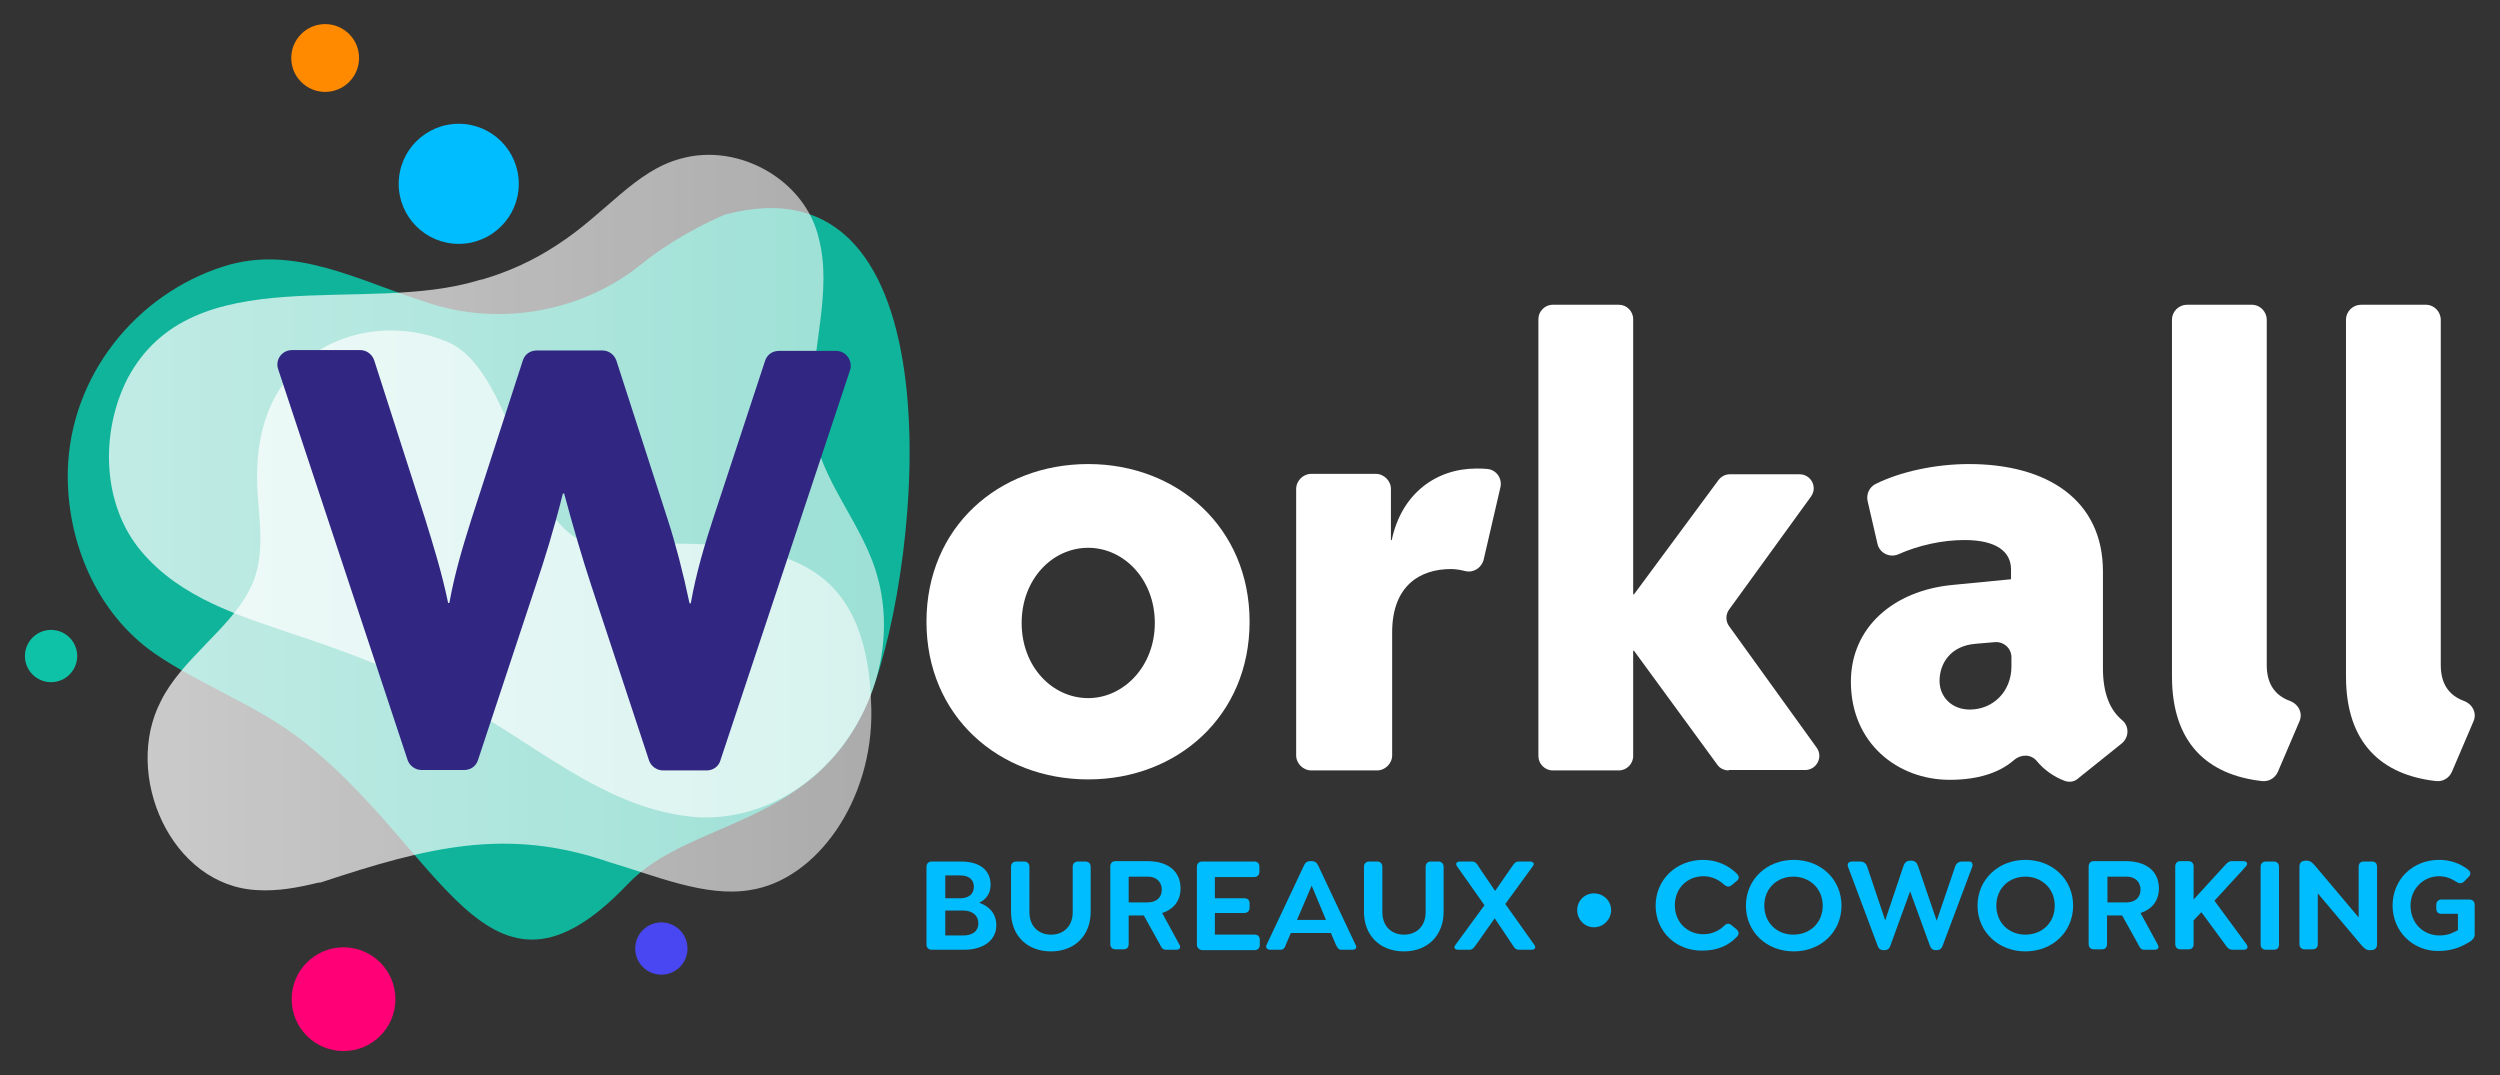 <svg xmlns="http://www.w3.org/2000/svg" xmlns:xlink="http://www.w3.org/1999/xlink" id="Calque_1" x="0px" y="0px" viewBox="0 0 612 263.2" style="enable-background:new 0 0 612 263.2;" xml:space="preserve"><rect x="0" y="0" width="612" height="263.2" fill="#333333" stroke="none"/><style type="text/css">	.st0{opacity:0.9;fill:#0DC2A6;}	.st1{opacity:0.74;fill:url(#SVGID_1_);}	.st2{opacity:0.74;fill:url(#SVGID_00000059995485473737948550000001651732816127575941_);}	.st3{fill:#FF8A00;}	.st4{fill:#FF0076;}	.st5{fill:#00BDFF;}	.st6{fill:#4947F2;}	.st7{fill:#0DC2A6;}	.st8{fill:#312783;}	.st9{fill:#FFFFFF;}</style><g>	<path class="st0" d="M157.1,64.6c-14.1,11.5-34.4,15.6-52.7,9.4C88.2,68.9,72,59.7,54.8,65.2c-21.5,6.8-37.6,26.8-38.2,50  c-0.4,17.2,7,34.9,21.3,44.8c10.6,7.3,23.8,12.2,34.4,20c36.1,26.9,46.5,73.1,81.4,36.4c15.5-16.3,46.9-13.7,59.5-46.5  c12.6-32.7,21.9-132.6-35.6-117.4C177.6,52.4,166.2,57.2,157.1,64.6z"></path>	<linearGradient id="SVGID_1_" gradientUnits="userSpaceOnUse" x1="36.32" y1="149.563" x2="213.39" y2="149.563">		<stop offset="0" style="stop-color:#FFFFFF"></stop>		<stop offset="0.977" style="stop-color:#FFFFFF;stop-opacity:0.8"></stop>	</linearGradient>	<path class="st1" d="M78.6,216c26-8.6,45.4-13.6,70.4-5c11.2,3.3,23.7,8.7,34.5,6.9c16.4-2.4,30.3-22,29.8-44.4  c-0.9-39.5-24.4-41.8-64.6-40c-20.6,1.5-21.4-41.5-38.7-49.6c-12.8-5.7-29.4-3.4-39,8c-7.3,8.3-8.8,20-7.8,30.6  c0.6,7.7,1.5,15.3-2.3,22.2c-4.7,9.2-16.6,16.9-21.5,26.9c-9.4,18,2.4,45.3,23.6,46.3c5,0.3,9.9-0.6,14.8-1.8L78.6,216z"></path>			<linearGradient id="SVGID_00000152231172960674698960000004698601260819769257_" gradientUnits="userSpaceOnUse" x1="26.658" y1="118.996" x2="216.286" y2="118.996">		<stop offset="0" style="stop-color:#FFFFFF"></stop>		<stop offset="0.977" style="stop-color:#FFFFFF;stop-opacity:0.8"></stop>	</linearGradient>	<path style="opacity:0.74;fill:url(#SVGID_00000152231172960674698960000004698601260819769257_);" d="M117.5,68.5  c-28.3,8.9-70.4-5.8-86.3,24.2c-6.7,13.2-6.3,30.9,3.5,42.4c9.6,11.3,23.8,15.6,37.3,20.2c12.8,4.2,26.7,9.5,37.9,15.5  c20.2,10,37.9,27.9,61.5,29.3c30.9,0.9,53.2-34,42.1-62.9c-5-13-15.7-23.8-14.7-38.6c0-13.5,4.9-27.4,1.7-40  c-3.2-14.5-19.6-23.7-33.7-19.8c-11.3,2.9-18.5,13.5-30.5,21.2c-5.6,3.7-11.7,6.5-18.2,8.4L117.5,68.5z"></path>	<circle class="st3" cx="79.6" cy="14.2" r="8.3"></circle>	<circle class="st4" cx="84.1" cy="244.6" r="12.7"></circle>	<circle class="st5" cx="112.3" cy="45" r="14.7"></circle>	<circle class="st6" cx="161.9" cy="232.2" r="6.4"></circle>	<circle class="st7" cx="12.5" cy="160.6" r="6.4"></circle>	<path class="st8" d="M173,188.6h-10.7c-1.5,0-2.9-1-3.4-2.4l-14.1-42.7c-2.2-6.7-4.3-13.8-6.7-22.7h-0.3  c-2.2,8.8-4.5,16.2-6.7,22.7L117,186.1c-0.5,1.5-1.8,2.4-3.4,2.4h-10.4c-1.5,0-2.9-1-3.4-2.4L68.1,90.4c-0.8-2.3,0.9-4.7,3.4-4.7  h16.7c1.5,0,2.9,1,3.4,2.5l12.5,38.9c1.9,6.2,4,12.8,5.6,20.5h0.3c1.4-7.7,3.4-14.1,5.4-20.5L128,88.2c0.5-1.5,1.8-2.4,3.4-2.4  h16.1c1.5,0,2.9,1,3.4,2.5l12.5,38.7c1.9,5.8,3.8,13.1,5.4,20.7h0.3c1.3-7.4,3.5-14.7,5.4-20.5l12.8-38.9c0.5-1.5,1.8-2.4,3.4-2.4  h14c2.4,0,4.1,2.4,3.4,4.7l-31.8,95.7C175.9,187.6,174.6,188.6,173,188.6z"></path></g><g>	<g>		<g>			<path class="st5" d="M243.9,226.5c0,3.7-3.2,6-7.9,6h-7.9c-0.8,0-1.3-0.5-1.3-1.3v-19c0-0.8,0.5-1.3,1.3-1.3h7.2    c4.5,0,7.2,2.1,7.2,5.7c0,2.1-1.1,3.6-2.8,4.4C242.1,221.8,243.9,223.6,243.9,226.5z M239.5,226c0-1.9-1.5-3.1-3.7-3.1h-4.4v6.1    h4.1C238,229.1,239.5,228,239.5,226z M231.4,214.3v5.6h3.6c2.1,0,3.4-1,3.4-2.8c0-1.8-1.2-2.8-3.4-2.8H231.4z"></path>			<path class="st5" d="M247.5,223.2v-11c0-0.8,0.5-1.3,1.3-1.3h1.9c0.8,0,1.3,0.5,1.3,1.3v11.1c0,3.3,2.1,5.5,5.3,5.5    c3.2,0,5.3-2.2,5.3-5.5v-11.1c0-0.8,0.5-1.3,1.3-1.3h1.8c0.8,0,1.3,0.5,1.3,1.3v11c0,5.8-3.9,9.7-9.7,9.7    C251.4,232.9,247.5,229,247.5,223.2z"></path>			<path class="st5" d="M288.7,231.2c0.5,0.9,0,1.3-0.8,1.3h-2.4c-0.9,0-1.1-0.4-1.5-1.2l-4-7.2h-3.7v7c0,0.8-0.4,1.3-1.3,1.3h-1.9    c-0.8,0-1.3-0.5-1.3-1.3v-19c0-0.8,0.5-1.3,1.3-1.3h7.7c5.3,0,8.2,2.6,8.2,6.7c0,3-1.7,5.1-4.5,6L288.7,231.2z M276.3,220.9h4.7    c2.1,0,3.4-1.2,3.4-3.1c0-1.9-1.3-3.2-3.4-3.2h-4.7V220.9z"></path>			<path class="st5" d="M293,231.2v-19c0-0.8,0.5-1.3,1.3-1.3H307c0.8,0,1.3,0.4,1.3,1.3v1.2c0,0.8-0.5,1.3-1.3,1.3h-9.6v5.2h7.2    c0.8,0,1.3,0.4,1.3,1.3v1c0,0.8-0.5,1.3-1.3,1.3h-7.2v5.3h9.7c0.8,0,1.3,0.4,1.3,1.3v1.2c0,0.8-0.5,1.3-1.3,1.3h-12.8    C293.5,232.5,293,232,293,231.2z"></path>			<path class="st5" d="M331,232.5h-2.6c-0.8,0-1-0.5-1.4-1.3l-1.2-2.8h-9.8l-1.2,2.8c-0.3,0.8-0.5,1.3-1.4,1.3h-2.4    c-0.8,0-1.3-0.5-0.9-1.3l9.1-19.3c0.3-0.7,0.8-1.1,1.6-1.1h0.3c0.8,0,1.3,0.4,1.6,1.1l9.1,19.3C332.3,232,331.9,232.5,331,232.5z     M324.6,225.2l-3.5-8.4l-3.6,8.4H324.6z"></path>			<path class="st5" d="M333.9,223.2v-11c0-0.8,0.5-1.3,1.3-1.3h1.9c0.8,0,1.3,0.5,1.3,1.3v11.1c0,3.3,2.1,5.5,5.3,5.5    c3.2,0,5.3-2.2,5.3-5.5v-11.1c0-0.8,0.5-1.3,1.3-1.3h1.8c0.8,0,1.3,0.5,1.3,1.3v11c0,5.8-3.9,9.7-9.7,9.7    C337.8,232.9,333.9,229,333.9,223.2z"></path>			<path class="st5" d="M374.9,232.5h-3c-0.8,0-1.2-0.4-1.7-1.3l-4.3-6.4l-4.5,6.4c-0.6,0.8-0.9,1.3-1.7,1.3h-2.7    c-0.8,0-1.3-0.5-0.7-1.2l7.1-9.7l-6.7-9.5c-0.5-0.7-0.1-1.2,0.7-1.2h2.9c0.8,0,1.2,0.4,1.7,1.3l4,5.9l4.1-5.9    c0.6-0.9,0.9-1.3,1.7-1.3h2.7c0.8,0,1.3,0.5,0.7,1.2l-6.7,9.2l7.1,10C376.1,232,375.7,232.5,374.9,232.5z"></path>			<path class="st5" d="M386.1,222.8c0-2.3,1.8-4.1,4.1-4.1s4.2,1.8,4.2,4.1c0,2.3-1.9,4.2-4.2,4.2S386.1,225.1,386.1,222.8z"></path>			<path class="st5" d="M405.3,221.7c0-6.4,5.1-11.2,11.6-11.2c3.3,0,6.2,1.3,8.3,3.4c0.6,0.6,0.6,1.3-0.1,1.8l-1.2,1    c-0.6,0.5-1.2,0.4-1.8-0.1c-1.4-1.3-3.1-2.1-5.1-2.1c-4,0-7,3-7,7.1c0,4.2,3.1,7.1,7,7.1c2,0,3.8-0.8,5.1-2.1    c0.6-0.6,1.2-0.6,1.8-0.1l1.2,1c0.6,0.5,0.7,1.2,0.1,1.8c-2,2.2-4.9,3.4-8.3,3.4C410.4,232.9,405.3,228.1,405.3,221.7z"></path>			<path class="st5" d="M427.4,221.7c0-6.4,5.1-11.2,11.7-11.2c6.7,0,11.7,4.8,11.7,11.2c0,6.4-5,11.2-11.7,11.2    C432.4,232.9,427.4,228.1,427.4,221.7z M446.2,221.7c0-4.2-3.2-7.1-7.2-7.1c-4,0-7.1,2.9-7.1,7.1c0,4.2,3.1,7.1,7.1,7.1    C443.1,228.8,446.2,225.9,446.2,221.7z"></path>			<path class="st5" d="M482.8,212.2l-7.2,19.2c-0.3,0.9-0.8,1.2-1.5,1.2h-0.2c-0.7,0-1.2-0.3-1.5-1.2l-4.8-13.2l-4.8,13.2    c-0.3,0.9-0.8,1.2-1.5,1.2h-0.2c-0.7,0-1.2-0.3-1.5-1.2l-7.2-19.2c-0.3-0.8,0.2-1.3,1-1.3h1.9c0.9,0,1.5,0.4,1.8,1.3l4.4,13.1    l4.5-13.4c0.3-0.8,0.8-1.2,1.6-1.2h0.3c0.8,0,1.3,0.4,1.6,1.2l4.6,13.5l4.5-13.2c0.3-0.9,0.9-1.3,1.8-1.3h1.7    C482.6,210.9,483.1,211.4,482.8,212.2z"></path>			<path class="st5" d="M484.1,221.7c0-6.4,5.1-11.2,11.7-11.2c6.7,0,11.7,4.8,11.7,11.2c0,6.4-5,11.2-11.7,11.2    C489.2,232.9,484.1,228.1,484.1,221.7z M503,221.7c0-4.2-3.2-7.1-7.2-7.1c-4,0-7.1,2.9-7.1,7.1c0,4.2,3.1,7.1,7.1,7.1    C499.9,228.8,503,225.9,503,221.7z"></path>			<path class="st5" d="M528.2,231.2c0.5,0.9,0,1.3-0.8,1.3H525c-0.9,0-1.1-0.4-1.5-1.2l-4-7.2h-3.7v7c0,0.8-0.4,1.3-1.3,1.3h-1.9    c-0.8,0-1.3-0.5-1.3-1.3v-19c0-0.8,0.5-1.3,1.3-1.3h7.7c5.3,0,8.2,2.6,8.2,6.7c0,3-1.7,5.1-4.5,6L528.2,231.2z M515.9,220.9h4.7    c2.1,0,3.4-1.2,3.4-3.1c0-1.9-1.3-3.2-3.4-3.2h-4.7V220.9z"></path>			<path class="st5" d="M549.3,232.5h-2.7c-0.9,0-1.3-0.4-1.9-1.3l-5.8-7.9l-1.9,2v5.8c0,0.8-0.4,1.3-1.3,1.3h-1.9    c-0.8,0-1.3-0.5-1.3-1.3v-19c0-0.8,0.5-1.3,1.3-1.3h1.9c0.8,0,1.3,0.5,1.3,1.3v8.1l7.5-8.2c0.7-0.8,1.1-1.2,1.9-1.2h2.8    c0.8,0,1.2,0.6,0.6,1.3l-7.7,8.4l7.8,10.6C550.5,231.9,550.1,232.5,549.3,232.5z"></path>			<path class="st5" d="M553.4,231.2v-19c0-0.8,0.5-1.3,1.3-1.3h1.9c0.8,0,1.3,0.5,1.3,1.3v19c0,0.8-0.4,1.3-1.3,1.3h-1.9    C553.9,232.5,553.4,232,553.4,231.2z"></path>			<path class="st5" d="M581.9,212.2v19c0,1-0.7,1.4-1.5,1.4h-0.3c-0.8,0-1.3-0.4-2-1.2l-10.7-12.7v12.4c0,0.8-0.4,1.3-1.3,1.3h-1.9    c-0.8,0-1.3-0.5-1.3-1.3v-19c0-1,0.7-1.4,1.5-1.4h0.3c0.8,0,1.3,0.4,2,1.2l10.7,12.7v-12.4c0-0.8,0.4-1.3,1.3-1.3h1.9    C581.5,210.9,581.9,211.4,581.9,212.2z"></path>			<path class="st5" d="M585.7,221.7c0-6.4,4.9-11.2,11.4-11.2c2.8,0,5.2,0.9,7.1,2.4c0.7,0.5,0.7,1.3,0,1.9l-1,1    c-0.6,0.6-1.3,0.5-2,0c-1.2-0.8-2.6-1.3-4.1-1.3c-3.9,0-7,3.1-7,7.2c0,4.3,3.1,7.3,7.1,7.3c2.3,0,3.5-0.8,4.5-1.3v-4h-4    c-0.8,0-1.3-0.4-1.3-1.3v-0.9c0-0.8,0.5-1.3,1.3-1.3h6.8c0.8,0,1.3,0.5,1.3,1.3v7.2c0,0.9-0.5,1.4-1.3,1.9    c-1.2,0.7-3.6,2.2-7.5,2.2C590.7,232.9,585.7,228,585.7,221.7z"></path>		</g>	</g>	<path class="st9" d="M266.4,190.8c-21.9,0-39.6-15.5-39.6-38.6s17.6-38.6,39.6-38.6c21.8,0,39.5,15.5,39.5,38.6  S288.2,190.8,266.4,190.8z M266.4,134.1c-8.8,0-16.3,7.7-16.3,18.4c0,10.7,7.5,18.4,16.3,18.4c8.6,0,16.3-7.7,16.3-18.4  C282.7,141.8,275.1,134.1,266.4,134.1z"></path>	<path class="st9" d="M363.2,137c-0.5,2-2.5,3.3-4.5,2.8c-1.2-0.3-2.4-0.5-3.5-0.5c-7.5,0-14.4,4-14.4,15.5v30.1  c0,2-1.7,3.7-3.7,3.7H321c-2,0-3.7-1.7-3.7-3.7v-65.2c0-2,1.7-3.7,3.7-3.7h15.8c2,0,3.7,1.7,3.7,3.7v12.5h0.2  c2.4-11.4,10.9-17.5,20.7-17.5c0.9,0,1.8,0,2.7,0.1c2.2,0.2,3.7,2.3,3.2,4.5L363.2,137z"></path>	<path class="st9" d="M423.2,188.6c-1.1,0-2.2-0.5-2.8-1.4L400,159.3h-0.2v25.8c0,1.9-1.6,3.5-3.5,3.5h-16.2c-1.9,0-3.5-1.6-3.5-3.5  v-107c0-1.9,1.6-3.5,3.5-3.5h16.2c1.9,0,3.5,1.6,3.5,3.5v67.4h0.2l20.7-28c0.7-0.9,1.7-1.4,2.8-1.4h17c2.9,0,4.5,3.2,2.8,5.5  l-20,27.6c-0.9,1.2-0.9,2.9,0,4.1l21.4,29.7c1.7,2.3,0,5.5-2.8,5.5H423.2z"></path>	<path class="st9" d="M505.3,191.1c-2.4-0.9-4.9-2.6-6.7-4.8c-1.4-1.7-3.8-1.7-5.5-0.3c-3.7,3.3-9.2,4.9-15.8,4.9  c-12.8,0-24.2-9-24.2-24c0-13.3,10.4-22.3,24.8-23.7l14.4-1.4v-2.4c0-4.3-3.5-7.2-11.4-7.2c-5.4,0-11.3,1.3-16.2,3.5  c-2.1,0.9-4.6-0.3-5.1-2.6l-2.4-10.4c-0.4-1.7,0.4-3.4,1.9-4.2c6-3,14.6-4.9,22.9-4.9c19.2,0,32.8,8.8,32.8,26.3v23.7  c0,6.1,1.7,10.2,4.7,12.7c1.8,1.5,1.7,4.2-0.1,5.7l-10.6,8.5C507.9,191.4,506.5,191.6,505.3,191.1z M492.4,160.9  c0-2.2-1.9-3.9-4.1-3.7l-4.7,0.4c-6.1,0.5-8.8,4.8-8.8,9.1c0,3.8,2.9,7,7.4,7c5.6,0,10.2-4.3,10.2-10.6V160.9z"></path>	<path class="st9" d="M557.6,189c-0.7,1.5-2.2,2.4-3.9,2.2c-13.3-1.5-22-9.3-22-25.6V78.3c0-2.1,1.7-3.7,3.7-3.7h15.8  c2.1,0,3.7,1.7,3.7,3.7v84.5c0,4.5,1.9,7.4,5.7,8.8c2.1,0.8,3.2,3,2.3,5L557.6,189z"></path>	<path class="st9" d="M600.2,189c-0.7,1.5-2.2,2.4-3.9,2.2c-13.3-1.5-22-9.3-22-25.6V78.3c0-2.1,1.7-3.7,3.7-3.7h15.8  c2.1,0,3.7,1.7,3.7,3.7v84.5c0,4.5,1.9,7.4,5.7,8.8c2.1,0.8,3.2,3,2.3,5L600.2,189z"></path></g></svg>